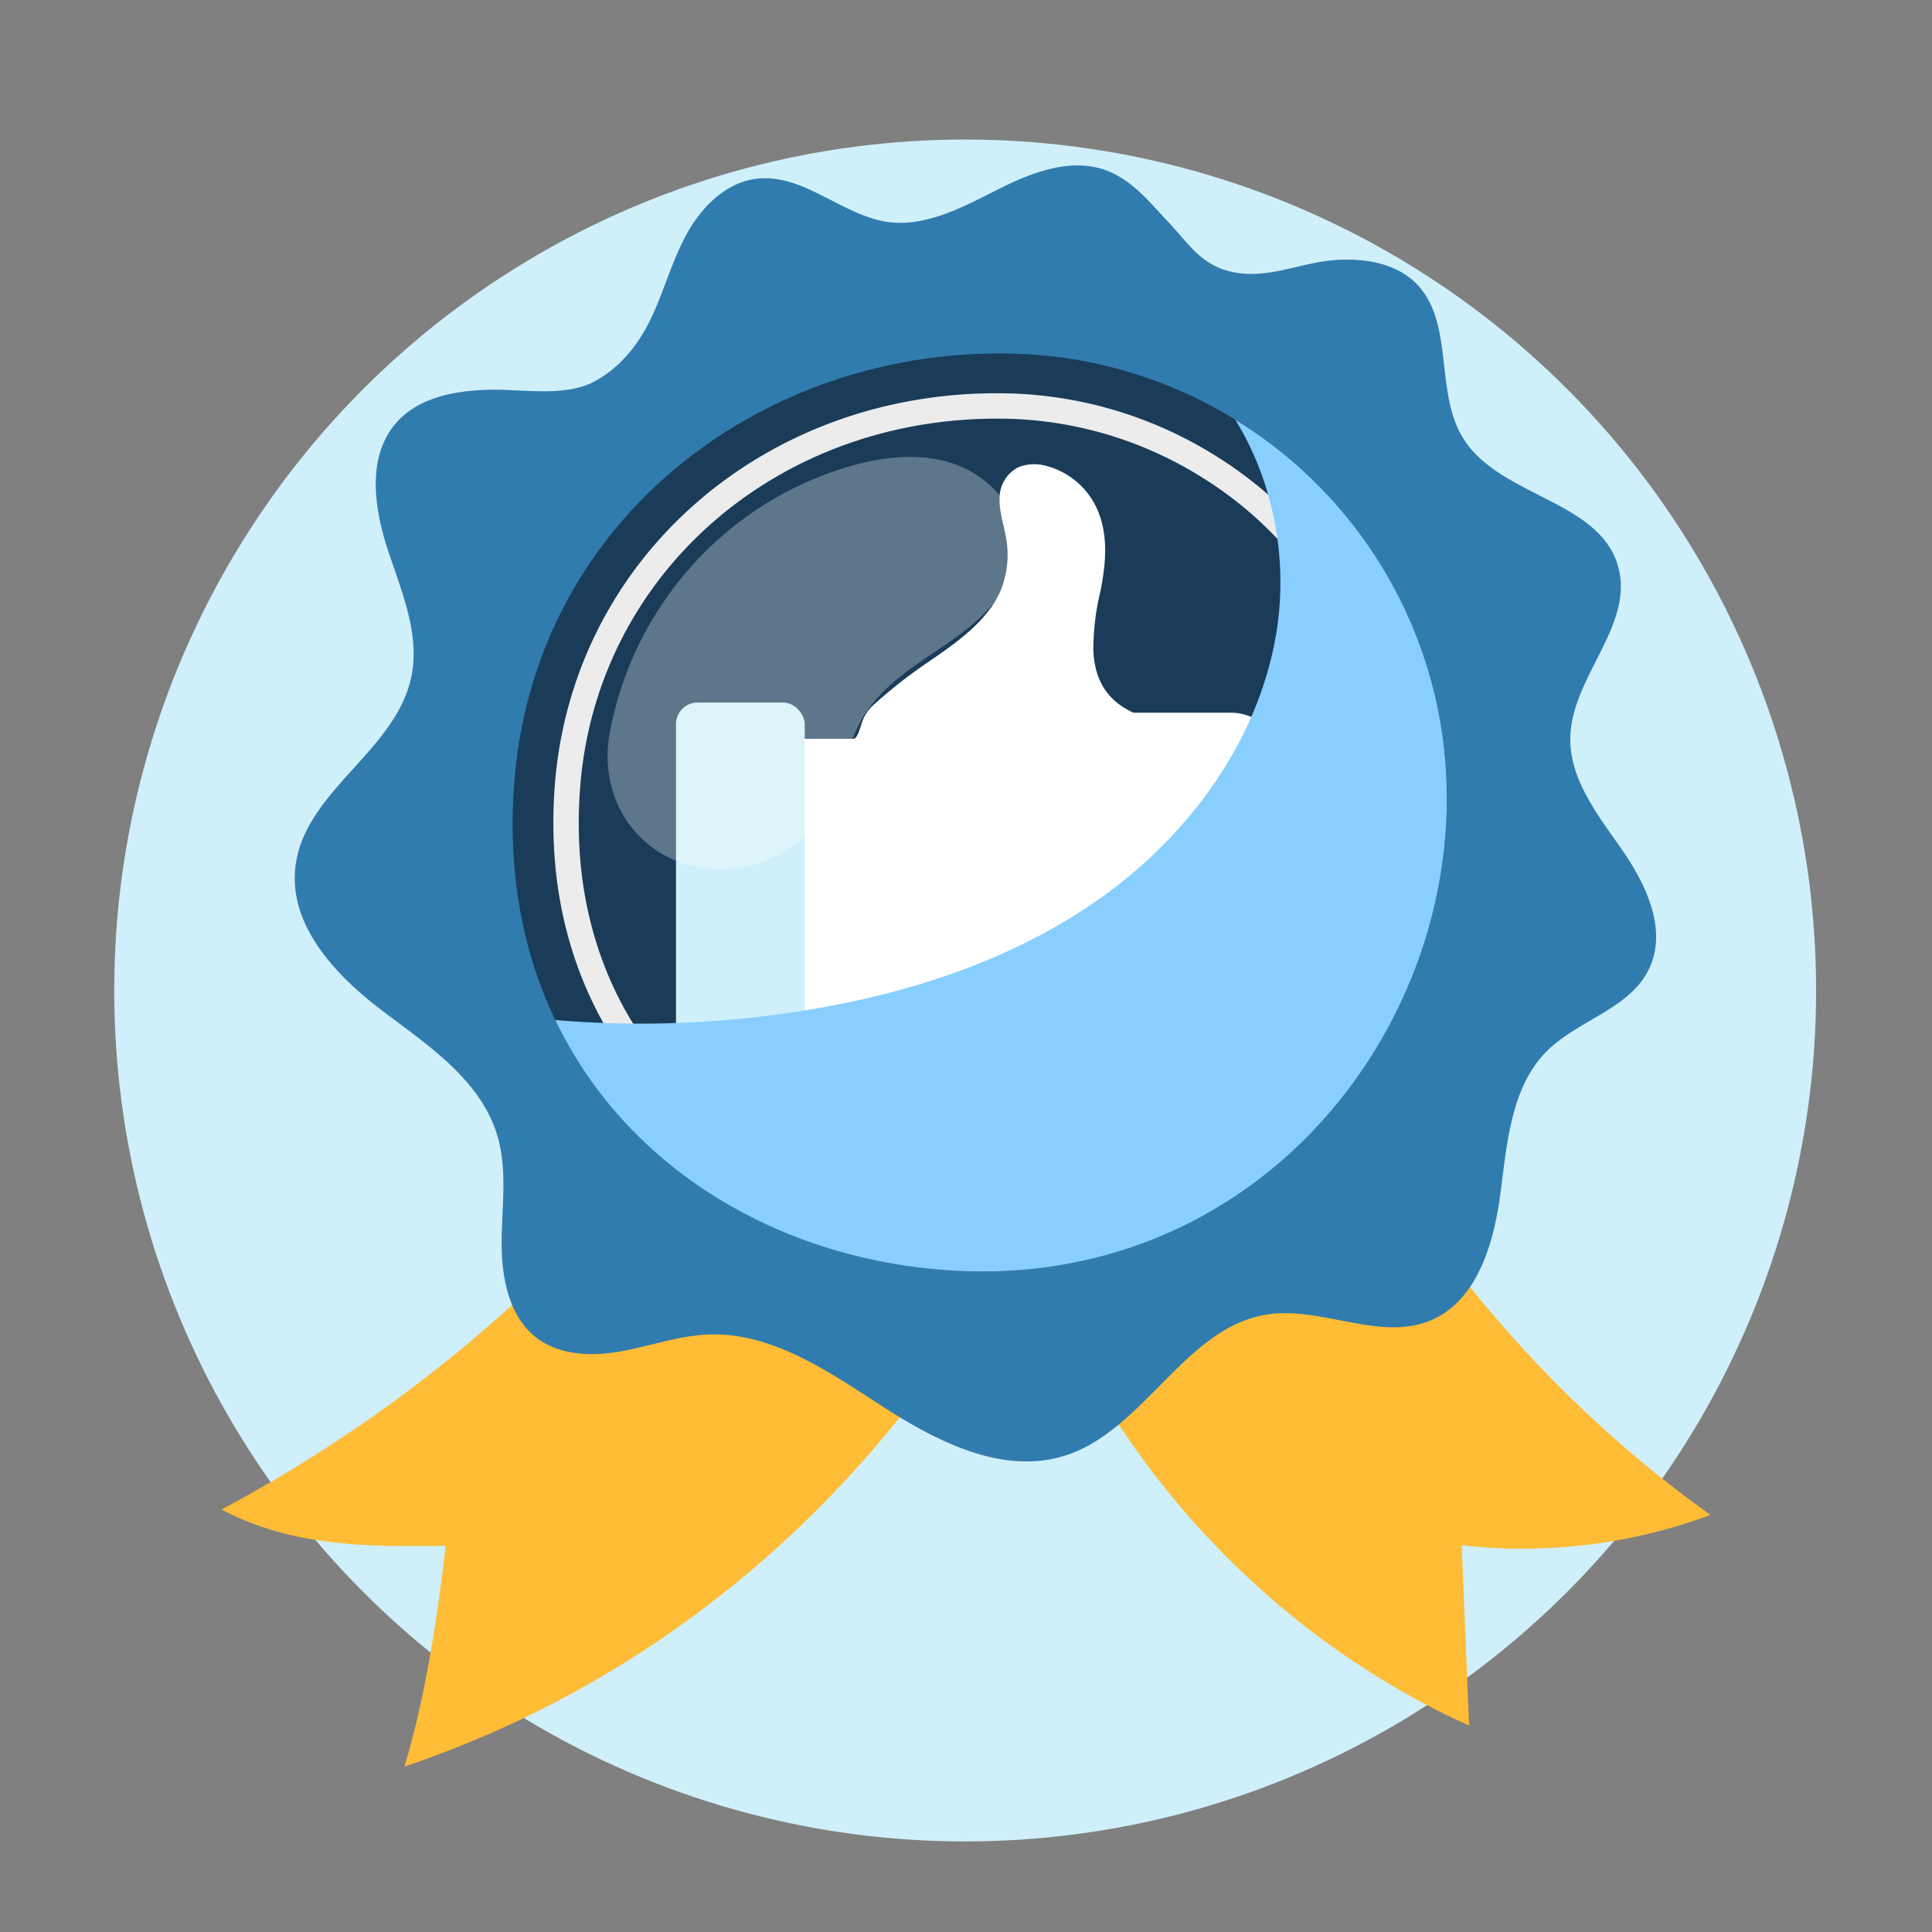<svg xmlns="http://www.w3.org/2000/svg" viewBox="0 0 400 400"><rect x="0" y="0" width="400" height="400" fill="#808080" stroke="none"/><defs><style>.cls-1{isolation:isolate;}.cls-2{fill:#cfeffa;}.cls-3{fill:#ffbc36;}.cls-4{fill:#317caf;}.cls-5{fill:#1a3c59;}.cls-6{fill:#ececec;}.cls-7,.cls-9{fill:#fff;}.cls-8{fill:#88cfff;mix-blend-mode:multiply;}.cls-9{opacity:0.3;mix-blend-mode:overlay;}</style></defs><title>ze00</title><g class="cls-1"><g id="Capa_2" data-name="Capa 2"><circle class="cls-2" cx="199.83" cy="205.07" r="176.18"/><path class="cls-3" d="M209.47,246c13.07,48.59,48.81,90.58,94.68,111.26-.5-12.63-1-24.71-1.51-37.34a111.63,111.63,0,0,0,51.49-6.27c-38.07-27.18-68-65.37-86.68-108.25A383.78,383.78,0,0,0,209.47,246Z"/><path class="cls-3" d="M151.35,218.29A297.68,297.68,0,0,1,45.87,312.52c14.57,7.69,29.93,7.76,46.41,7.52-1.66,14.44-4.3,31.82-8.56,45.71,54-18.12,98.57-57,125.55-107.14C192,241.93,172.66,229.44,151.35,218.29Z"/><path class="cls-4" d="M191.89,45.42c5-1.17,9.79-3.72,14.42-6.05,7-3.55,15.11-6.78,22.52-4.17,5.58,2,9.2,6.72,13.13,10.85s6.3,8.31,12.13,10c7.73,2.17,14.67-1.62,22.19-2.2,6-.46,12.91.53,17.24,5.17,7.47,8,3.59,21.93,9.22,31.4,7.46,12.58,28.8,13,32.38,27.26,3,12-9.68,22.53-10,34.88-.24,8.78,5.74,16.23,10.71,23.38s9.34,16.43,5.71,24.39c-3.92,8.6-14.86,10.77-21.43,17.45-7.23,7.34-8.09,18.8-9.44,29.16s-4.73,22-14,26.24c-10.67,4.83-23-2.87-34.5-1-16.71,2.68-25.2,23.69-41.3,29.07-12.72,4.25-26.29-2.44-37.63-9.73S160,275.76,146.6,276.3c-6.16.25-12.08,2.43-18.16,3.5s-12.86.84-17.7-3.1c-5.5-4.48-6.93-12.45-6.88-19.67s1.17-14.63-.79-21.56c-3.34-11.78-14.41-19-24-26.27s-19.36-17.62-17.9-29.8c1.86-15.61,20.86-23.94,24-39.33,1.8-8.77-2-17.56-4.8-26s-4.38-18.68,1-25.72c4.9-6.38,13.73-7.72,21.64-7.66,6.42.06,14.53,1.39,20.32-1.85,5.49-3.07,9.21-8,11.79-13.63s4.22-11.78,7.31-17.21,8.07-10.28,14.26-11c9.65-1.15,17.73,7.7,27.35,9A21.48,21.48,0,0,0,191.89,45.42Z"/><path class="cls-5" d="M299.54,166.75c-.82,51-42.05,99.59-101.8,96.34-35.32-1.92-67.74-20.5-82.77-51.9-6.66-13.9-9.91-30.31-8.52-48.89,4.09-54.67,51.09-89.92,102.14-89.11a92.21,92.21,0,0,1,91,93.56Z"/><path class="cls-6" d="M201.74,255c-1.18,0-2.37-.07-3.56-.13-33.44-1.83-62.39-20-75.53-47.45-6.39-13.35-9-28.36-7.8-44.64,3.53-47.16,43.56-82.13,93.12-81.35A84.8,84.8,0,0,1,251.08,94a83.4,83.4,0,0,1,40,73A91.34,91.34,0,0,1,262.21,232,85.89,85.89,0,0,1,201.74,255Zm6.15-168.31c-46.74-.74-84.48,32.14-87.79,76.49-1.15,15.34,1.3,29.46,7.29,42,12.32,25.72,39.55,42.76,71.08,44.48,22.64,1.21,44-6.39,60.16-21.45a86.06,86.06,0,0,0,27.21-61.29,78.2,78.2,0,0,0-37.52-68.42A79.45,79.45,0,0,0,207.89,86.68Z"/><path class="cls-7" d="M256.41,188.6h1.33a10.26,10.26,0,0,0,0-20.52h-2.5a10.26,10.26,0,0,0,10.26-10.26c0-5.66-5-10.26-10.64-10.26H234.69c-6.11-2.75-8.09-7.59-8.32-12.89a51.48,51.48,0,0,1,1.47-12.29c1-5.07,1.58-10.36-.05-15.31A16,16,0,0,0,216.3,96.38a9,9,0,0,0-5.35.31,7.15,7.15,0,0,0-4,6.55c-.07,2.6.8,5.14,1.27,7.71a19.78,19.78,0,0,1-.92,11c-2.76,6.79-9.73,11.43-16.19,15.85A100.78,100.78,0,0,0,180.79,146a8.36,8.36,0,0,0-2.41,3.84c-.2.53-.85,3.12-1.65,3.12H148V216.5h13.77c5.58,0,13.32-1.65,17.46,2.84a20.38,20.38,0,0,0,2.84,3c3.61,2.55,10.4,1.28,14.52,1.27q25.32,0,50.64,0h5.94a7.25,7.25,0,0,0,0-14.49h3.29a10.26,10.26,0,1,0,0-20.51Z"/><rect class="cls-2" x="139.96" y="145.45" width="26.65" height="79.85" rx="4.47"/><path class="cls-8" d="M299.54,166.75c-.82,51-42.05,99.59-101.8,96.34-35.32-1.92-67.74-20.5-82.77-51.9a211.73,211.73,0,0,0,53.86-2.36c21.68-3.74,43.1-11.06,60.77-24.17s31.34-32.43,34.74-54.17a65.77,65.77,0,0,0-1.57-27.28,62.2,62.2,0,0,0-7-16.3A91.84,91.84,0,0,1,299.54,166.75Z"/><path class="cls-9" d="M139.93,121.12A70.27,70.27,0,0,1,176,96.53c6.93-2,14.46-2.85,21.31-.57s12.78,8.28,13.29,15.48c.41,5.7-2.55,11.19-6.53,15.29s-8.91,7.1-13.61,10.35S181.2,144,178.37,149c-3.08,5.4-3.78,11.87-6.61,17.4a25.71,25.71,0,0,1-25.36,13.47c-14.06-1.73-22.49-14-20.24-27.71A71.29,71.29,0,0,1,139.93,121.12Z"/></g></g></svg>